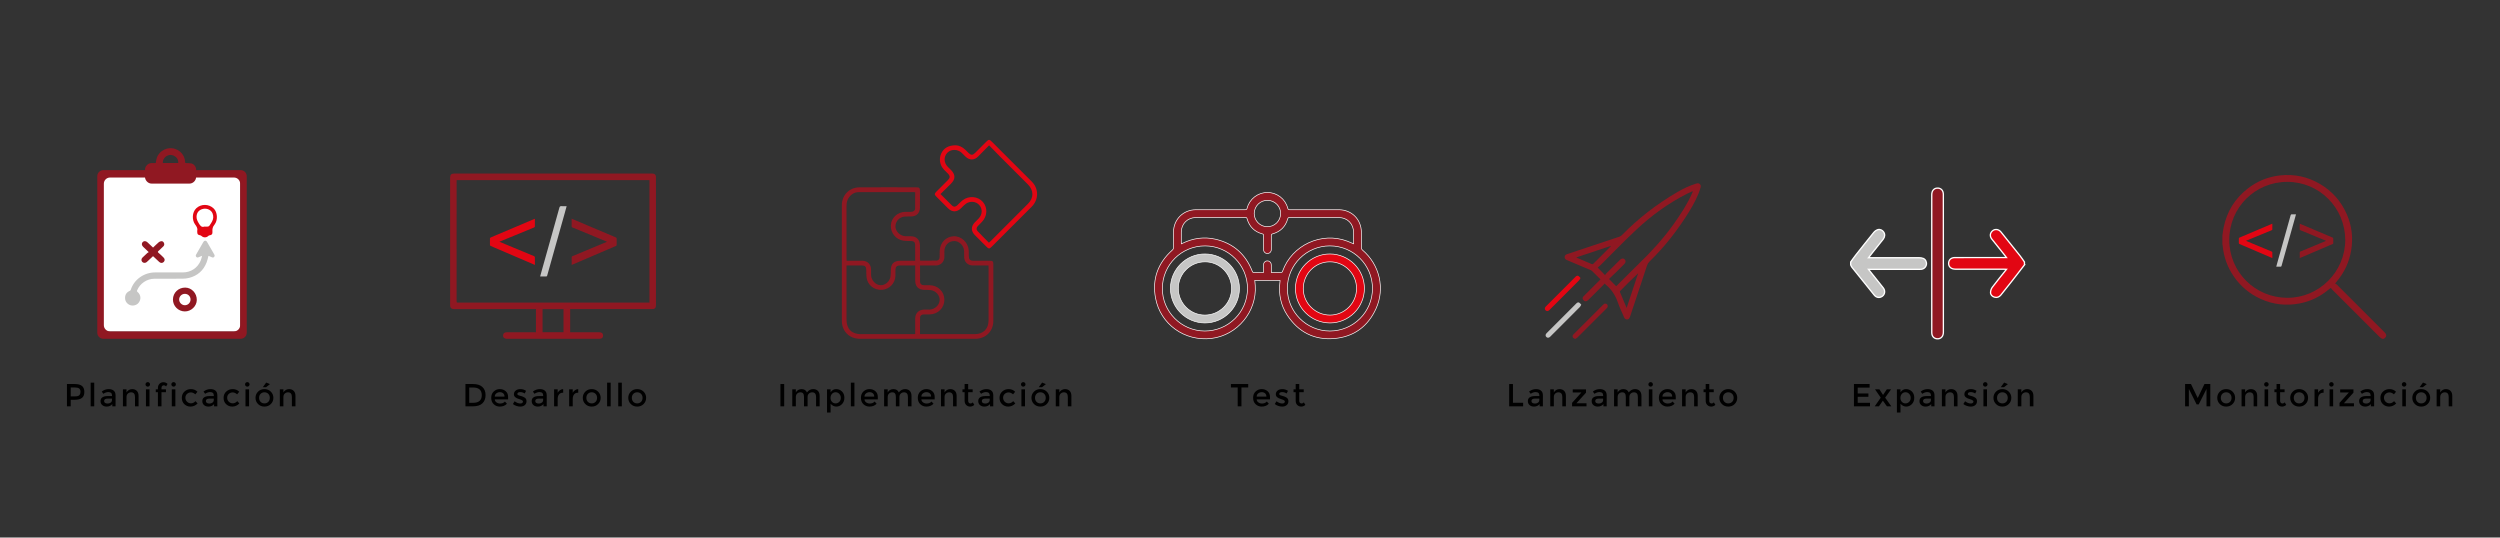 <?xml version="1.0" encoding="utf-8"?>
<!-- Generator: Adobe Illustrator 16.0.0, SVG Export Plug-In . SVG Version: 6.00 Build 0)  -->
<!DOCTYPE svg PUBLIC "-//W3C//DTD SVG 1.1//EN" "http://www.w3.org/Graphics/SVG/1.1/DTD/svg11.dtd">
<svg version="1.1" id="Capa_1" xmlns="http://www.w3.org/2000/svg" xmlns:xlink="http://www.w3.org/1999/xlink" x="0px" y="0px"
	 width="939.969px" height="202.11px" viewBox="0 0 939.969 202.11" enable-background="new 0 0 939.969 202.11"
	 xml:space="preserve">
<rect x="0" y="0" width="939.969" height="202.11" fill="#333333" stroke="none"/>
<g>
	<defs>
		<rect id="SVGID_1_" width="939.969" height="202.11"/>
	</defs>
	<clipPath id="SVGID_2_">
		<use xlink:href="#SVGID_1_"  overflow="visible"/>
	</clipPath>
	<path clip-path="url(#SVGID_2_)" fill="#901822" d="M201.511,124.921v-8.705c-0.169,0-0.334,0-0.499,0
		c-10.14,0.001-20.279,0.003-30.418,0.004c-0.839,0-1.348-0.495-1.348-1.325c0-9.997,0.002-19.993,0.002-29.989
		c0-6.051-0.002-12.103-0.003-18.155c0-1.07,0.454-1.497,1.523-1.496c3.456,0.006,6.912-0.003,10.368-0.003
		c3.442,0,6.883,0.006,10.325,0.006s6.883-0.006,10.325-0.006c3.442,0,6.883,0.006,10.325,0.006c3.442,0,6.884-0.006,10.325-0.006
		c3.528,0,7.056,0.008,10.583,0.007c3.858,0,7.715-0.006,11.572-0.009c0.259,0,0.517,0.001,0.775,0.011
		c0.816,0.032,1.264,0.489,1.265,1.309c0.004,3.513,0.004,7.027,0.004,10.541c0,9.523,0,19.046,0,28.569
		c0,3.055,0,6.108-0.006,9.164c-0.001,0.919-0.455,1.369-1.37,1.369c-8.189,0.003-16.378,0.002-24.567,0.002
		c-2.092,0-4.185,0-6.312,0v8.706c0.161,0,0.326,0,0.492,0c3.513,0.002,7.027,0,10.541,0.003c0.771,0.001,1.292,0.438,1.336,1.106
		c0.055,0.828-0.431,1.34-1.301,1.345c-1.864,0.009-3.729,0.008-5.593,0.009c-9.738,0.001-19.476,0.001-29.213,0.001
		c-0.956,0-1.502-0.435-1.509-1.199c-0.006-0.77,0.522-1.262,1.363-1.263c2.524-0.003,5.048-0.002,7.572-0.002
		C199.2,124.921,200.332,124.921,201.511,124.921 M244.194,67.732h-72.513c0,0.191,0,0.345,0,0.499
		c-0.001,4.03-0.001,8.06-0.001,12.089c0,10.986,0.003,21.971-0.008,32.956c-0.001,0.405,0.119,0.494,0.507,0.493
		c6.037-0.01,12.074-0.004,18.111-0.004c8.777,0,17.553-0.004,26.33-0.004c8.977,0.001,17.954,0.004,26.931,0.006
		c0.209,0,0.418,0,0.643,0V67.732z M211.878,116.238h-7.879v8.666h7.879V116.238z"/>
	<path clip-path="url(#SVGID_2_)" fill="#901822" d="M228.195,90.87c-0.811-0.335-1.598-0.66-2.385-0.986
		c-2.87-1.189-5.739-2.38-8.61-3.567c-0.635-0.263-1.27-0.524-1.913-0.765c-0.246-0.093-0.361-0.21-0.355-0.494
		c0.019-0.916,0.007-1.832,0.007-2.817c0.416,0.173,0.792,0.326,1.165,0.484c5.129,2.172,10.258,4.347,15.389,6.514
		c0.263,0.111,0.369,0.25,0.361,0.542c-0.02,0.746-0.014,1.492,0,2.237c0.004,0.252-0.084,0.383-0.318,0.483
		c-2.847,1.212-5.689,2.434-8.533,3.652c-2.501,1.072-5.003,2.142-7.505,3.213c-0.168,0.072-0.336,0.144-0.558,0.239
		c0-1.041-0.007-2.025,0.012-3.009c0.002-0.094,0.155-0.223,0.265-0.27c2.509-1.052,5.021-2.095,7.533-3.14
		c1.771-0.736,3.542-1.473,5.312-2.211C228.099,90.959,228.127,90.924,228.195,90.87"/>
	<path clip-path="url(#SVGID_2_)" fill="#E20613" d="M201.117,82.269c0,1.004,0.011,1.976-0.015,2.946
		c-0.003,0.113-0.191,0.267-0.326,0.322c-2.564,1.063-5.134,2.113-7.702,3.168c-1.743,0.716-3.484,1.436-5.305,2.187
		c1.034,0.432,1.994,0.835,2.954,1.233c3.359,1.393,6.718,2.781,10.072,4.184c0.136,0.057,0.305,0.244,0.309,0.375
		c0.026,0.944,0.014,1.889,0.014,2.908c-0.186-0.073-0.323-0.123-0.458-0.181c-4.869-2.086-9.737-4.173-14.606-6.26
		c-0.526-0.225-1.062-0.43-1.576-0.68c-0.127-0.062-0.26-0.262-0.265-0.403c-0.026-0.788-0.026-1.577-0.001-2.365
		c0.004-0.141,0.132-0.353,0.257-0.407c5.463-2.328,10.933-4.642,16.402-6.957C200.934,82.313,201.003,82.301,201.117,82.269"/>
	<path clip-path="url(#SVGID_2_)" fill="#C6C6C5" d="M213.049,77.521c-0.256,0.934-0.493,1.813-0.739,2.69
		c-1.369,4.875-2.74,9.75-4.111,14.625c-0.817,2.904-1.638,5.808-2.446,8.715c-0.081,0.29-0.194,0.417-0.522,0.402
		c-0.697-0.029-1.397-0.009-2.145-0.009c0.301-1.093,0.583-2.138,0.876-3.18c1.001-3.567,2.008-7.132,3.01-10.699
		c1.117-3.98,2.239-7.958,3.336-11.944c0.128-0.467,0.306-0.657,0.811-0.614C211.74,77.562,212.369,77.521,213.049,77.521"/>
	<path clip-path="url(#SVGID_2_)" fill="#FFFFFF" d="M89.405,124.693H39.661c-0.546,0-0.989-0.443-0.989-0.989V67.132
		c0-0.546,0.443-0.989,0.989-0.989h49.744c0.546,0,0.989,0.443,0.989,0.989v56.572C90.394,124.25,89.951,124.693,89.405,124.693"/>
	<path clip-path="url(#SVGID_2_)" fill="#901822" d="M58.553,61.313c0.136-0.682,0.197-1.335,0.4-1.942
		c0.95-2.848,4.242-4.383,7.053-3.323c2.172,0.819,3.514,2.663,3.592,4.962c0.009,0.264,0.105,0.298,0.334,0.307
		c0.675,0.025,1.367,0,2.021,0.139c1.009,0.214,1.785,1.289,1.79,2.315c0.005,0.911,0.002,1.822,0.001,2.732
		c-0.001,1.341-1.149,2.524-2.493,2.527c-4.763,0.009-9.525,0.013-14.288-0.003c-1.375-0.005-2.428-1.291-2.443-2.445
		c-0.012-0.931-0.008-1.863-0.002-2.794c0.008-1.301,1.137-2.444,2.441-2.473C57.502,61.302,58.045,61.313,58.553,61.313
		 M67.047,61.296c0.015-1.218-0.496-2.138-1.549-2.676c-1.102-0.563-2.211-0.475-3.204,0.304c-0.761,0.596-1.122,1.391-1.07,2.372
		H67.047z"/>
	<path clip-path="url(#SVGID_2_)" fill="#C6C6C5" d="M78.388,96.188c-0.231,0.836-0.384,1.636-0.67,2.386
		c-1.18,3.098-3.401,5.081-6.606,5.909c-0.807,0.208-1.665,0.293-2.501,0.301c-3.499,0.032-6.999,0.012-10.498,0.014
		c-2.88,0.001-5.505,1.773-6.588,4.43c-0.095,0.232-0.036,0.344,0.145,0.493c1.344,1.117,1.498,2.878,0.383,4.197
		c-0.706,0.834-1.997,1.181-3.065,0.823c-1.105-0.37-1.893-1.37-1.957-2.481c-0.081-1.417,0.507-2.354,1.815-2.931
		c0.13-0.057,0.263-0.209,0.307-0.345c1.271-3.974,5.082-6.598,9.296-6.561c3.423,0.03,6.846,0.008,10.268,0.006
		c3.049-0.001,5.609-1.694,6.765-4.502c0.212-0.517,0.318-1.077,0.513-1.756c-0.539,0.218-0.961,0.366-1.362,0.558
		c-0.326,0.155-0.596,0.125-0.826-0.141c-0.224-0.258-0.254-0.554-0.083-0.853c0.914-1.597,1.824-3.196,2.752-4.785
		c0.351-0.601,1.006-0.605,1.358-0.005c0.929,1.587,1.838,3.187,2.755,4.781c0.184,0.319,0.149,0.611-0.094,0.886
		c-0.247,0.28-0.522,0.258-0.832,0.117C79.247,96.54,78.821,96.371,78.388,96.188"/>
	<path clip-path="url(#SVGID_2_)" fill="#901822" d="M69.468,117.093c-2.477-0.035-4.468-2.058-4.444-4.511
		c0.026-2.525,2.075-4.491,4.642-4.452c2.424,0.037,4.366,2.135,4.326,4.673C73.956,115.133,71.853,117.127,69.468,117.093
		 M71.641,112.63c0.012-1.198-0.898-2.128-2.104-2.15c-1.176-0.021-2.158,0.923-2.179,2.095c-0.021,1.171,0.975,2.188,2.144,2.189
		C70.679,114.766,71.629,113.817,71.641,112.63"/>
	<path clip-path="url(#SVGID_2_)" fill="#E20613" d="M74.159,86.732c0.24-1.014-0.369-1.732-0.883-2.471
		c-1.072-1.539-1.136-4.404,0.538-5.976c1.725-1.621,4.689-1.728,6.564,0.138c1.406,1.401,1.54,4.219,0.436,5.799
		c-0.079,0.113-0.143,0.239-0.233,0.342c-0.653,0.747-0.783,1.624-0.706,2.578c0.072,0.889-0.244,1.224-1.122,1.349
		c-0.161,0.023-0.337,0.123-0.454,0.24c-0.689,0.684-1.82,0.682-2.535-0.002c-0.131-0.125-0.323-0.22-0.501-0.254
		c-0.892-0.172-1.101-0.41-1.103-1.328C74.159,87.009,74.159,86.87,74.159,86.732 M76.8,85.205c0.565,0,0.952,0.033,1.331-0.013
		c0.203-0.025,0.457-0.137,0.573-0.294c0.354-0.48,0.67-0.991,0.97-1.507c0.591-1.019,0.674-2.097,0.231-3.184
		c-0.504-1.24-2.024-1.967-3.444-1.693c-1.588,0.306-2.52,1.377-2.563,2.95c-0.027,0.948,0.386,1.722,0.858,2.52
		C75.284,84.877,75.819,85.557,76.8,85.205"/>
	<path clip-path="url(#SVGID_2_)" fill="#901822" d="M57.533,96.316c-0.651,0.613-1.285,1.21-1.921,1.807
		c-0.168,0.157-0.33,0.322-0.514,0.46c-0.511,0.385-1.234,0.323-1.629-0.125c-0.41-0.466-0.383-1.139,0.103-1.618
		c0.589-0.581,1.198-1.143,1.81-1.701c0.145-0.132,0.333-0.217,0.543-0.351c-0.781-0.741-1.416-1.359-2.068-1.958
		c-0.592-0.544-0.701-1.267-0.243-1.782c0.48-0.539,1.228-0.512,1.828,0.058c0.687,0.653,1.379,1.302,2.101,1.983
		c0.739-0.699,1.43-1.394,2.172-2.03c0.245-0.21,0.614-0.345,0.939-0.374c0.489-0.043,0.834,0.255,1.013,0.716
		c0.179,0.46,0.097,0.886-0.248,1.229c-0.586,0.583-1.18,1.161-1.803,1.705c-0.318,0.277-0.38,0.426-0.013,0.732
		c0.658,0.548,1.273,1.152,1.883,1.755c0.543,0.537,0.558,1.183,0.08,1.672c-0.467,0.479-1.155,0.495-1.69,0.008
		c-0.669-0.609-1.318-1.24-1.976-1.86C57.791,96.54,57.675,96.442,57.533,96.316"/>
	<path clip-path="url(#SVGID_2_)" fill="#901822" d="M90.455,63.956H38.887c-1.278,0-2.313,1.036-2.313,2.314v58.802
		c0,1.276,1.035,2.313,2.313,2.313h51.567c1.278,0,2.314-1.036,2.314-2.313V66.27C92.769,64.992,91.732,63.956,90.455,63.956
		 M90.294,122.279c0,1.277-1.036,2.313-2.314,2.313H41.361c-1.277,0-2.313-1.036-2.313-2.313V69.063
		c0-1.278,1.036-2.314,2.313-2.314H87.98c1.278,0,2.314,1.036,2.314,2.314V122.279z"/>
	<path clip-path="url(#SVGID_2_)" fill="#901822" d="M345.959,97.998c2.075,0,4.125,0.034,6.172-0.018
		c0.754-0.019,1.132-0.581,1.163-1.318c0.031-0.76,0.01-1.521,0.027-2.281c0.067-3.108,2.338-5.471,5.328-5.55
		c2.852-0.075,5.394,2.348,5.589,5.352c0.046,0.701,0.013,1.407,0.026,2.111c0.023,1.261,0.496,1.737,1.748,1.742
		c2.056,0.008,4.113,0.002,6.169,0.011c1.069,0.005,1.306,0.233,1.307,1.288c0.005,7.127,0.024,14.255-0.007,21.382
		c-0.016,3.836-2.88,6.659-6.707,6.661c-14.508,0.01-29.016,0.01-43.523,0.001c-3.889-0.002-6.716-2.83-6.719-6.721
		c-0.009-14.507-0.008-29.015-0.002-43.523c0.002-3.762,2.825-6.674,6.6-6.695c7.155-0.041,14.311-0.013,21.466-0.006
		c1.033,0.001,1.288,0.262,1.296,1.317c0.014,2.085,0.027,4.17,0.001,6.254c-0.026,2.154-1.29,3.375-3.448,3.392
		c-0.647,0.005-1.296-0.005-1.943,0.007c-2.13,0.037-3.732,1.554-3.825,3.615c-0.083,1.825,1.633,3.636,3.621,3.784
		c0.701,0.052,1.408,0.026,2.112,0.026c2.166,0,3.468,1.28,3.485,3.456c0.013,1.69,0.002,3.38,0.006,5.07
		C345.902,97.547,345.935,97.739,345.959,97.998 M344.107,99.806c-2.019,0-3.927-0.008-5.834,0.003
		c-1.073,0.007-1.577,0.53-1.598,1.63c-0.014,0.76,0.011,1.521-0.009,2.28c-0.073,2.796-2.289,5.085-5.071,5.252
		c-2.922,0.176-5.415-1.797-5.782-4.646c-0.122-0.943-0.084-1.908-0.107-2.864c-0.027-1.169-0.484-1.641-1.634-1.654
		c-0.591-0.006-1.183-0.001-1.774-0.001c-1.311,0-2.622,0-4.02,0v1.37c0,6.336-0.001,12.671,0.001,19.007
		c0.001,3.501,1.942,5.454,5.423,5.456c6.505,0.002,13.009,0.001,19.514-0.001c0.272,0,0.544-0.023,0.891-0.04
		c0-1.982-0.007-3.893,0.001-5.803c0.009-2.025,1.278-3.326,3.299-3.385c0.704-0.021,1.409,0.009,2.112-0.014
		c1.971-0.062,3.669-1.655,3.777-3.526c0.102-1.77-1.383-3.511-3.302-3.781c-0.803-0.113-1.628-0.084-2.443-0.098
		c-2.219-0.039-3.437-1.259-3.443-3.477C344.102,103.658,344.107,101.8,344.107,99.806 M344.092,72.287
		c-0.219-0.031-0.328-0.06-0.438-0.06c-6.931,0-13.862-0.016-20.793,0.018c-1.633,0.008-2.892,0.835-3.799,2.184
		c-0.658,0.977-0.788,2.082-0.787,3.228c0.008,6.509,0.003,13.018,0.005,19.526c0,0.246,0.026,0.492,0.047,0.854
		c0.346,0,0.646,0,0.947,0c1.662,0,3.325-0.016,4.987,0.006c1.92,0.025,3.211,1.333,3.246,3.259
		c0.013,0.732-0.024,1.466,0.009,2.197c0.087,1.886,1.66,3.583,3.424,3.726c1.741,0.142,3.494-1.237,3.85-3.123
		c0.145-0.765,0.127-1.566,0.132-2.353c0.018-2.583,1.134-3.71,3.709-3.711c1.8-0.001,3.6,0,5.462,0
		c0-2.135,0.039-4.188-0.021-6.238c-0.021-0.727-0.552-1.138-1.314-1.166c-1.012-0.038-2.034-0.002-3.034-0.133
		c-2.85-0.371-4.943-2.961-4.777-5.822c0.162-2.77,2.517-4.966,5.395-5.021c0.761-0.014,1.523,0.018,2.282-0.006
		c0.83-0.026,1.441-0.5,1.455-1.233C344.117,76.396,344.092,74.372,344.092,72.287 M345.916,125.638c0.399,0,0.676,0,0.952,0
		c6.535,0,13.07,0.003,19.606,0c3.236-0.002,5.213-1.972,5.217-5.214c0.007-6.563,0.002-13.127,0-19.691
		c0-0.295-0.03-0.59-0.048-0.931c-2.066,0-4.035,0.018-6.003-0.006c-1.776-0.021-3.075-1.327-3.124-3.104
		c-0.021-0.76,0.018-1.523-0.016-2.282c-0.093-2.088-1.834-3.814-3.79-3.781c-2.09,0.036-3.609,1.648-3.629,3.857
		c-0.006,0.76,0.019,1.521-0.009,2.281c-0.055,1.541-1.186,2.801-2.699,3.004c-0.416,0.056-0.843,0.03-1.266,0.031
		c-1.709,0.003-3.418,0.001-5.189,0.001c0,2.13-0.026,4.153,0.014,6.175c0.015,0.786,0.566,1.222,1.418,1.248
		c0.732,0.022,1.465-0.002,2.197,0.01c3.104,0.046,5.514,2.414,5.53,5.427c0.017,3.072-2.366,5.474-5.509,5.544
		c-0.789,0.017-1.579-0.015-2.366,0.018c-0.753,0.031-1.254,0.466-1.271,1.208C345.887,121.456,345.916,123.482,345.916,125.638"/>
	<path clip-path="url(#SVGID_2_)" fill="#E20613" d="M359.384,54.631c1.094,0.024,2.489,0.594,3.637,1.749
		c0.378,0.379,0.753,0.761,1.14,1.13c0.933,0.891,1.548,0.891,2.446-0.002c1.397-1.391,2.789-2.786,4.181-4.181
		c0.967-0.969,1.192-0.987,2.134-0.048c5.024,5.008,10.055,10.009,15.055,15.04c2.639,2.656,2.594,6.735-0.063,9.4
		c-4.99,5.004-9.991,9.996-14.99,14.991c-0.927,0.926-1.154,0.925-2.065,0.018c-1.456-1.45-2.918-2.893-4.358-4.359
		c-1.446-1.472-1.447-3.221-0.026-4.711c0.485-0.509,1.003-0.988,1.486-1.5c1.424-1.512,1.522-3.574,0.254-5.047
		c-1.201-1.395-3.45-1.65-5.059-0.499c-0.657,0.47-1.216,1.084-1.795,1.657c-1.6,1.58-3.375,1.594-4.963,0.012
		c-1.455-1.45-2.905-2.906-4.352-4.364c-0.747-0.751-0.746-1.092-0.012-1.828c1.452-1.454,2.907-2.906,4.358-4.362
		c0.891-0.894,0.895-1.555,0.015-2.452c-0.493-0.502-1.007-0.985-1.492-1.495c-1.554-1.636-1.955-3.991-1.038-6.035
		C354.779,55.735,356.603,54.592,359.384,54.631 M353.617,72.958c1.504,1.508,2.912,2.96,4.37,4.36
		c0.58,0.557,1.263,0.486,1.893-0.089c0.706-0.643,1.336-1.382,2.093-1.956c2.37-1.797,5.712-1.483,7.575,0.653
		c1.865,2.139,1.713,5.361-0.358,7.502c-0.528,0.546-1.085,1.067-1.593,1.631c-0.523,0.581-0.572,1.271-0.045,1.833
		c1.384,1.475,2.827,2.896,4.267,4.36c0.269-0.24,0.462-0.398,0.637-0.573c4.699-4.697,9.405-9.386,14.089-14.099
		c2.208-2.222,2.159-5.017-0.069-7.246c-3.563-3.564-7.129-7.125-10.685-10.695c-1.285-1.29-2.545-2.604-3.899-3.991
		c-1.453,1.481-2.783,2.854-4.133,4.207c-1.447,1.452-3.252,1.464-4.711,0.05c-0.505-0.49-0.979-1.014-1.499-1.486
		c-1.555-1.412-4.007-1.394-5.358,0.02c-1.431,1.498-1.354,3.74,0.186,5.305c0.375,0.382,0.759,0.754,1.138,1.132
		c1.792,1.788,1.782,3.481-0.022,5.256C356.21,70.392,354.934,71.658,353.617,72.958"/>
	<path clip-path="url(#SVGID_2_)" fill="#901822" d="M481.258,105.417h-9.477c0.06,0.672,0.129,1.32,0.173,1.969
		c0.657,9.769-6.744,18.69-16.467,19.856c-10.062,1.206-19.194-5.313-21.03-15.212c-1.319-7.113,0.904-13.128,6.281-17.962
		c0.345-0.31,0.487-0.6,0.481-1.058c-0.024-1.892-0.014-3.785-0.008-5.678c0.017-4.843,3.658-8.479,8.512-8.485
		c6.142-0.009,12.285-0.007,18.428,0.007c0.436,0.001,0.628-0.093,0.745-0.553c0.887-3.489,4.035-5.925,7.611-5.932
		c3.597-0.007,6.742,2.393,7.653,5.878c0.125,0.475,0.303,0.613,0.799,0.611c6.11-0.021,12.222-0.015,18.332-0.013
		c4.916,0.002,8.555,3.62,8.571,8.526c0.007,1.924,0.012,3.849-0.007,5.774c-0.004,0.375,0.121,0.61,0.4,0.849
		c6.447,5.509,8.582,14.398,5.11,22.05c-3.026,6.669-8.296,10.577-15.598,11.232c-7.629,0.685-13.626-2.431-17.808-8.837
		c-2.437-3.734-3.253-7.905-2.728-12.334c0.022-0.191,0.047-0.382,0.065-0.573C481.302,105.503,481.279,105.473,481.258,105.417
		 M478,102.456c1.233,0,2.386-0.019,3.537,0.011c0.415,0.012,0.572-0.148,0.704-0.519c3.503-9.804,14.663-14.948,24.396-11.249
		c0.756,0.287,1.489,0.627,2.284,0.964c0-1.441-0.011-2.834,0.002-4.226c0.031-3.261-2.307-5.642-5.571-5.644
		c-6.159-0.005-12.318,0.003-18.478-0.013c-0.429-0.001-0.595,0.115-0.715,0.533c-0.836,2.92-2.744,4.791-5.66,5.613
		c-0.411,0.116-0.511,0.284-0.506,0.681c0.021,1.651,0.011,3.303,0.006,4.955c-0.001,0.239-0.002,0.487-0.063,0.715
		c-0.186,0.686-0.888,1.131-1.592,1.036c-0.731-0.098-1.261-0.679-1.268-1.459c-0.015-1.78-0.012-3.561-0.001-5.341
		c0.002-0.312-0.056-0.47-0.406-0.564c-3.008-0.807-4.942-2.727-5.785-5.723c-0.098-0.348-0.241-0.443-0.588-0.442
		c-6.222,0.01-12.445,0.002-18.668,0.009c-3.081,0.004-5.429,2.323-5.475,5.401c-0.019,1.347-0.003,2.694,0,4.042
		c0,0.132,0.026,0.265,0.044,0.439c0.171-0.079,0.287-0.129,0.399-0.185c3.989-1.954,8.176-2.543,12.497-1.528
		c6.688,1.572,11.263,5.647,13.755,12.048c0.132,0.341,0.282,0.465,0.649,0.455c1.01-0.025,2.021-0.007,3.031-0.01
		c0.17,0,0.34-0.02,0.541-0.032c0-0.228-0.001-0.402,0-0.577c0-0.77-0.021-1.54,0.007-2.309c0.036-1.024,0.954-1.668,1.913-1.37
		c0.604,0.187,0.996,0.722,1.005,1.427C478.009,100.521,478,101.449,478,102.456 M516.037,108.468
		c0.001-8.849-7.148-16.004-16.001-16.017c-8.827-0.013-16.005,7.169-16.005,16.013c0.001,8.815,7.176,15.996,15.977,15.992
		C508.866,124.452,516.036,117.299,516.037,108.468 M437.033,108.438c-0.031,8.772,7.127,15.982,15.904,16.019
		c8.858,0.036,16.07-7.09,16.105-15.914c0.035-8.851-7.108-16.068-15.927-16.091C444.235,92.429,437.064,99.557,437.033,108.438
		 M471.569,80.206c-0.062,2.655,2.134,4.965,4.786,5.036c2.792,0.075,5.062-2.071,5.146-4.866c0.083-2.698-2.111-4.982-4.856-5.055
		C473.906,75.247,471.633,77.436,471.569,80.206"/>
	<path clip-path="url(#SVGID_2_)" fill="none" stroke="#FFFFFF" stroke-width="0.25" stroke-miterlimit="10" d="M481.258,105.417
		h-9.477c0.06,0.672,0.129,1.32,0.173,1.969c0.657,9.769-6.744,18.69-16.467,19.856c-10.062,1.206-19.194-5.313-21.03-15.212
		c-1.319-7.113,0.904-13.128,6.281-17.962c0.345-0.31,0.487-0.6,0.481-1.058c-0.024-1.892-0.014-3.785-0.008-5.678
		c0.017-4.843,3.658-8.479,8.512-8.485c6.142-0.009,12.285-0.007,18.428,0.007c0.436,0.001,0.628-0.093,0.745-0.553
		c0.887-3.489,4.035-5.925,7.611-5.932c3.597-0.007,6.742,2.393,7.653,5.878c0.125,0.475,0.303,0.613,0.799,0.611
		c6.11-0.021,12.222-0.015,18.332-0.013c4.916,0.002,8.555,3.62,8.571,8.526c0.007,1.924,0.012,3.849-0.007,5.774
		c-0.004,0.375,0.121,0.61,0.4,0.849c6.447,5.509,8.582,14.398,5.11,22.05c-3.026,6.669-8.296,10.577-15.598,11.232
		c-7.629,0.685-13.626-2.431-17.808-8.837c-2.437-3.734-3.253-7.905-2.728-12.334c0.022-0.191,0.047-0.382,0.065-0.573
		C481.302,105.503,481.279,105.473,481.258,105.417z M478,102.456c1.233,0,2.386-0.019,3.537,0.011
		c0.415,0.012,0.572-0.148,0.704-0.519c3.503-9.804,14.663-14.948,24.396-11.249c0.756,0.287,1.489,0.627,2.284,0.964
		c0-1.441-0.011-2.834,0.002-4.226c0.031-3.261-2.307-5.642-5.571-5.644c-6.159-0.005-12.318,0.003-18.478-0.013
		c-0.429-0.001-0.595,0.115-0.715,0.533c-0.836,2.92-2.744,4.791-5.66,5.613c-0.411,0.116-0.511,0.284-0.506,0.681
		c0.021,1.651,0.011,3.303,0.006,4.955c-0.001,0.239-0.002,0.487-0.063,0.715c-0.186,0.686-0.888,1.131-1.592,1.036
		c-0.731-0.098-1.261-0.679-1.268-1.459c-0.015-1.78-0.012-3.561-0.001-5.341c0.002-0.312-0.056-0.47-0.406-0.564
		c-3.008-0.807-4.942-2.727-5.785-5.723c-0.098-0.348-0.241-0.443-0.588-0.442c-6.222,0.01-12.445,0.002-18.668,0.009
		c-3.081,0.004-5.429,2.323-5.475,5.401c-0.019,1.347-0.003,2.694,0,4.042c0,0.132,0.026,0.265,0.044,0.439
		c0.171-0.079,0.287-0.129,0.399-0.185c3.989-1.954,8.176-2.543,12.497-1.528c6.688,1.572,11.263,5.647,13.755,12.048
		c0.132,0.341,0.282,0.465,0.649,0.455c1.01-0.025,2.021-0.007,3.031-0.01c0.17,0,0.34-0.02,0.541-0.032
		c0-0.228-0.001-0.402,0-0.577c0-0.77-0.021-1.54,0.007-2.309c0.036-1.024,0.954-1.668,1.913-1.37
		c0.604,0.187,0.996,0.722,1.005,1.427C478.009,100.521,478,101.449,478,102.456z M516.037,108.468
		c0.001-8.849-7.148-16.004-16.001-16.017c-8.827-0.013-16.005,7.169-16.005,16.013c0.001,8.815,7.176,15.996,15.977,15.992
		C508.866,124.452,516.036,117.299,516.037,108.468z M437.033,108.438c-0.031,8.772,7.127,15.982,15.904,16.019
		c8.858,0.036,16.07-7.09,16.105-15.914c0.035-8.851-7.108-16.068-15.927-16.091C444.235,92.429,437.064,99.557,437.033,108.438z
		 M471.569,80.206c-0.062,2.655,2.134,4.965,4.786,5.036c2.792,0.075,5.062-2.071,5.146-4.866c0.083-2.698-2.111-4.982-4.856-5.055
		C473.906,75.247,471.633,77.436,471.569,80.206z"/>
	<path clip-path="url(#SVGID_2_)" fill="#E20613" d="M500.021,95.491c7.187,0.022,12.997,5.835,12.979,12.986
		c-0.018,7.14-5.868,12.974-12.976,12.942c-7.186-0.032-12.981-5.855-12.949-13.012C487.106,101.279,492.93,95.468,500.021,95.491
		 M510.046,108.445c-0.005-5.527-4.482-10.002-10.011-10.006c-5.557-0.004-10.028,4.502-10.021,10.099
		c0.007,5.46,4.53,9.935,10.04,9.932C505.574,118.466,510.051,113.973,510.046,108.445"/>
	<path clip-path="url(#SVGID_2_)" fill="none" stroke="#FFFFFF" stroke-width="0.25" stroke-miterlimit="10" d="M500.021,95.491
		c7.187,0.022,12.997,5.835,12.979,12.986c-0.018,7.14-5.868,12.974-12.976,12.942c-7.186-0.032-12.981-5.855-12.949-13.012
		C487.106,101.279,492.93,95.468,500.021,95.491z M510.046,108.445c-0.005-5.527-4.482-10.002-10.011-10.006
		c-5.557-0.004-10.028,4.502-10.021,10.099c0.007,5.46,4.53,9.935,10.04,9.932C505.574,118.466,510.051,113.973,510.046,108.445z"/>
	<path clip-path="url(#SVGID_2_)" fill="#C6C6C5" d="M453.035,121.418c-7.154,0-12.963-5.828-12.962-13.004
		c0.002-7.09,5.859-12.939,12.945-12.925c7.185,0.014,12.987,5.816,12.983,12.98C465.996,115.607,460.176,121.418,453.035,121.418
		 M453.019,118.469c5.538-0.007,10.045-4.487,10.039-9.982c-0.005-5.541-4.485-10.054-9.975-10.047
		c-5.574,0.006-10.058,4.468-10.058,10.007C443.023,113.973,447.514,118.477,453.019,118.469"/>
	<path clip-path="url(#SVGID_2_)" fill="none" stroke="#FFFFFF" stroke-width="0.25" stroke-miterlimit="10" d="M453.035,121.418
		c-7.154,0-12.963-5.828-12.962-13.004c0.002-7.09,5.859-12.939,12.945-12.925c7.185,0.014,12.987,5.816,12.983,12.98
		C465.996,115.607,460.176,121.418,453.035,121.418z M453.019,118.469c5.538-0.007,10.045-4.487,10.039-9.982
		c-0.005-5.541-4.485-10.054-9.975-10.047c-5.574,0.006-10.058,4.468-10.058,10.007
		C443.023,113.973,447.514,118.477,453.019,118.469z"/>
	<path clip-path="url(#SVGID_2_)" fill="#E20613" d="M594.247,104.539c-0.215,0.358-0.32,0.646-0.517,0.843
		c-3.718,3.735-7.443,7.461-11.175,11.185c-0.489,0.488-1.06,0.506-1.459,0.083c-0.383-0.406-0.354-0.945,0.116-1.416
		c3.722-3.731,7.449-7.457,11.175-11.185c0.315-0.314,0.697-0.535,1.109-0.291C593.785,103.927,593.982,104.252,594.247,104.539"/>
	<path clip-path="url(#SVGID_2_)" fill="#C6C6C5" d="M594.536,114.565c-0.213,0.359-0.315,0.649-0.51,0.846
		c-3.717,3.736-7.444,7.462-11.174,11.185c-0.493,0.493-1.058,0.516-1.459,0.098c-0.39-0.404-0.366-0.948,0.102-1.417
		c3.722-3.731,7.449-7.456,11.175-11.185c0.314-0.314,0.693-0.541,1.107-0.302C594.067,113.958,594.268,114.281,594.536,114.565"/>
	<path clip-path="url(#SVGID_2_)" fill="#901822" d="M592.412,127.385c-0.886-0.004-1.348-0.729-1.036-1.343
		c0.096-0.188,0.252-0.352,0.402-0.504c3.641-3.645,7.28-7.29,10.932-10.925c0.213-0.213,0.51-0.454,0.778-0.468
		c0.285-0.015,0.686,0.153,0.848,0.377c0.16,0.222,0.145,0.624,0.091,0.926c-0.037,0.202-0.262,0.382-0.428,0.547
		c-3.611,3.618-7.225,7.235-10.847,10.843C592.899,127.09,592.573,127.268,592.412,127.385"/>
	<path clip-path="url(#SVGID_2_)" fill="#901822" d="M603.388,106.583c-2.131,2.136-4.165,4.196-6.233,6.223
		c-0.27,0.264-0.729,0.509-1.07,0.474c-0.336-0.033-0.731-0.376-0.925-0.69c-0.258-0.42-0.075-0.876,0.281-1.231
		c1.381-1.378,2.759-2.76,4.139-4.138c0.721-0.72,1.446-1.438,2.195-2.182c-1.104-1.099-2.16-2.157-3.231-3.202
		c-0.142-0.138-0.35-0.219-0.539-0.299c-2.926-1.244-5.851-2.488-8.781-3.719c-0.554-0.233-0.96-0.548-0.93-1.204
		c0.03-0.658,0.476-0.925,1.04-1.111c6.502-2.154,13.003-4.313,19.498-6.488c0.358-0.12,0.721-0.343,0.986-0.613
		c6.131-6.263,12.998-11.583,20.552-16.015c2.337-1.372,4.761-2.575,7.373-3.356c0.519-0.155,1.011-0.211,1.426,0.216
		c0.396,0.406,0.348,0.878,0.196,1.379c-0.954,3.163-2.5,6.048-4.217,8.842c-4.241,6.903-9.183,13.256-14.996,18.914
		c-0.403,0.393-0.677,0.824-0.856,1.367c-2.109,6.397-4.24,12.789-6.373,19.178c-0.1,0.3-0.219,0.625-0.425,0.851
		c-0.548,0.603-1.493,0.375-1.844-0.438c-0.795-1.841-1.673-3.656-2.326-5.548c-0.932-2.699-2.388-4.988-4.604-6.791
		C603.607,106.907,603.532,106.765,603.388,106.583 M607.668,107.624c0.11-0.104,0.208-0.192,0.301-0.285
		c2.75-2.741,5.473-5.511,8.258-8.217c4.668-4.535,9.075-9.293,12.863-14.602c2.709-3.797,5.286-7.672,7.166-11.964
		c0.086-0.198,0.154-0.404,0.255-0.671c-0.154,0.048-0.227,0.062-0.291,0.091c-0.674,0.302-1.359,0.578-2.017,0.913
		c-6.949,3.546-13.204,8.109-18.892,13.401c-4.602,4.281-8.943,8.84-13.408,13.268c-0.397,0.394-0.851,0.734-1.209,1.04
		c0.987,1.009,1.834,1.872,2.775,2.835c0.128-0.174,0.243-0.378,0.402-0.537c1.74-1.742,3.485-3.479,5.236-5.211
		c0.605-0.599,1.258-0.651,1.747-0.168c0.505,0.498,0.447,1.169-0.167,1.791c-0.935,0.942-1.866,1.885-2.815,2.81
		c-0.973,0.948-1.966,1.875-2.916,2.78C605.934,105.878,606.783,106.733,607.668,107.624 M592.643,96.78
		c0.281,0.136,0.44,0.221,0.605,0.291c1.704,0.724,3.415,1.433,5.111,2.177c0.359,0.158,0.559,0.086,0.822-0.18
		c2.049-2.07,4.114-4.122,6.175-6.181c0.112-0.113,0.213-0.238,0.425-0.475C601.341,93.888,597.05,95.315,592.643,96.78
		 M611.594,115.79c1.476-4.436,2.904-8.732,4.333-13.03c-2.331,2.175-4.561,4.408-6.78,6.651c-0.08,0.08-0.121,0.284-0.078,0.389
		C609.88,111.751,610.708,113.696,611.594,115.79"/>
	<path clip-path="url(#SVGID_2_)" fill="#E20613" d="M761.171,99.598c-1.49,1.929-2.972,3.865-4.475,5.784
		c-1.453,1.855-2.928,3.692-4.393,5.537c-0.634,0.797-1.472,1.074-2.424,0.8c-0.849-0.243-1.476-0.889-1.463-1.762
		c0.011-0.666,0.272-1.435,0.675-1.968c1.688-2.238,3.47-4.404,5.323-6.731c-0.444-0.019-0.756-0.045-1.066-0.045
		c-6.048-0.002-12.094,0.002-18.141-0.004c-1.534-0.002-2.511-0.82-2.548-2.096c-0.04-1.363,0.871-2.265,2.353-2.269
		c4.2-0.011,8.401-0.003,12.603-0.002c2.204,0,4.408,0,6.797,0c-0.265-0.354-0.443-0.606-0.637-0.848
		c-1.621-2.032-3.253-4.054-4.863-6.095c-0.702-0.888-0.736-1.868-0.16-2.678c0.874-1.226,2.572-1.254,3.564-0.026
		c2.409,2.984,4.81,5.974,7.194,8.978c0.593,0.747,1.108,1.556,1.66,2.336V99.598z"/>
	<path clip-path="url(#SVGID_2_)" fill="none" stroke="#FFFFFF" stroke-width="0.5" stroke-miterlimit="10" d="M761.171,99.598
		c-1.49,1.929-2.972,3.865-4.475,5.784c-1.453,1.855-2.928,3.692-4.393,5.537c-0.634,0.797-1.472,1.074-2.424,0.8
		c-0.849-0.243-1.476-0.889-1.463-1.762c0.011-0.666,0.272-1.435,0.675-1.968c1.688-2.238,3.47-4.404,5.323-6.731
		c-0.444-0.019-0.756-0.045-1.066-0.045c-6.048-0.002-12.094,0.002-18.141-0.004c-1.534-0.002-2.511-0.82-2.548-2.096
		c-0.04-1.363,0.871-2.265,2.353-2.269c4.2-0.011,8.401-0.003,12.603-0.002c2.204,0,4.408,0,6.797,0
		c-0.265-0.354-0.443-0.606-0.637-0.848c-1.621-2.032-3.253-4.054-4.863-6.095c-0.702-0.888-0.736-1.868-0.16-2.678
		c0.874-1.226,2.572-1.254,3.564-0.026c2.409,2.984,4.81,5.974,7.194,8.978c0.593,0.747,1.108,1.556,1.66,2.336V99.598z"/>
	<path clip-path="url(#SVGID_2_)" fill="#C6C6C5" d="M695.832,98.508c0.619-0.851,1.211-1.723,1.862-2.548
		c2.263-2.872,4.529-5.74,6.839-8.574c0.359-0.441,0.898-0.827,1.434-1.011c0.867-0.298,1.795,0.137,2.286,0.881
		c0.532,0.804,0.472,1.835-0.207,2.697c-1.365,1.733-2.752,3.448-4.127,5.173c-0.426,0.535-0.841,1.08-1.377,1.769h1.124
		c5.956,0,11.913-0.007,17.869,0.011c0.531,0.001,1.098,0.069,1.584,0.265c0.884,0.357,1.359,1.394,1.183,2.323
		c-0.183,0.972-1.016,1.705-2.024,1.761c-0.422,0.024-0.847,0.011-1.271,0.011c-5.805,0.001-11.609,0.001-17.415,0.001h-1.074
		c1.222,1.529,2.325,2.911,3.43,4.292c0.717,0.897,1.452,1.78,2.146,2.694c0.782,1.027,0.646,2.317-0.288,3.074
		c-0.941,0.766-2.258,0.668-3.067-0.329c-2.838-3.494-5.646-7.013-8.452-10.531c-0.2-0.251-0.305-0.578-0.454-0.87V98.508z"/>
	<path clip-path="url(#SVGID_2_)" fill="none" stroke="#FFFFFF" stroke-width="0.5" stroke-miterlimit="10" d="M695.832,98.508
		c0.619-0.851,1.211-1.723,1.862-2.548c2.263-2.872,4.529-5.74,6.839-8.574c0.359-0.441,0.898-0.827,1.434-1.011
		c0.867-0.298,1.795,0.137,2.286,0.881c0.532,0.804,0.472,1.835-0.207,2.697c-1.365,1.733-2.752,3.448-4.127,5.173
		c-0.426,0.535-0.841,1.08-1.377,1.769h1.124c5.956,0,11.913-0.007,17.869,0.011c0.531,0.001,1.098,0.069,1.584,0.265
		c0.884,0.357,1.359,1.394,1.183,2.323c-0.183,0.972-1.016,1.705-2.024,1.761c-0.422,0.024-0.847,0.011-1.271,0.011
		c-5.805,0.001-11.609,0.001-17.415,0.001h-1.074c1.222,1.529,2.325,2.911,3.43,4.292c0.717,0.897,1.452,1.78,2.146,2.694
		c0.782,1.027,0.646,2.317-0.288,3.074c-0.941,0.766-2.258,0.668-3.067-0.329c-2.838-3.494-5.646-7.013-8.452-10.531
		c-0.2-0.251-0.305-0.578-0.454-0.87V98.508z"/>
	<path clip-path="url(#SVGID_2_)" fill="#901822" d="M730.687,99.05c0,8.621,0.001,17.242-0.001,25.864
		c-0.002,1.423-0.781,2.383-1.978,2.464c-1.423,0.095-2.379-0.82-2.382-2.318c-0.009-4.9-0.008-9.801-0.008-14.702
		c-0.001-12.372-0.002-24.744,0-37.116c0-1.488,0.772-2.438,2.026-2.517c1.396-0.088,2.331,0.85,2.333,2.37
		c0.006,5.022,0.004,10.044,0.005,15.065c0,3.63,0,7.26,0,10.89H730.687z"/>
	<path clip-path="url(#SVGID_2_)" fill="none" stroke="#FFFFFF" stroke-width="0.5" stroke-miterlimit="10" d="M730.687,99.05
		c0,8.621,0.001,17.242-0.001,25.864c-0.002,1.423-0.781,2.383-1.978,2.464c-1.423,0.095-2.379-0.82-2.382-2.318
		c-0.009-4.9-0.008-9.801-0.008-14.702c-0.001-12.372-0.002-24.744,0-37.116c0-1.488,0.772-2.438,2.026-2.517
		c1.396-0.088,2.331,0.85,2.333,2.37c0.006,5.022,0.004,10.044,0.005,15.065c0,3.63,0,7.26,0,10.89H730.687z"/>
	<path clip-path="url(#SVGID_2_)" fill="#901822" d="M874.547,90.529c-0.604-0.25-1.19-0.492-1.775-0.735
		c-2.14-0.885-4.276-1.772-6.415-2.657c-0.474-0.195-0.946-0.39-1.425-0.57c-0.184-0.069-0.269-0.156-0.265-0.368
		c0.015-0.682,0.005-1.365,0.005-2.098c0.311,0.129,0.591,0.243,0.868,0.36c3.821,1.619,7.642,3.239,11.464,4.853
		c0.196,0.083,0.275,0.186,0.27,0.404c-0.016,0.555-0.011,1.111,0,1.666c0.003,0.188-0.063,0.286-0.238,0.36
		c-2.12,0.903-4.237,1.813-6.355,2.721c-1.863,0.798-3.728,1.595-5.591,2.393c-0.126,0.054-0.251,0.107-0.416,0.178
		c0-0.775-0.006-1.509,0.01-2.242c0.001-0.069,0.114-0.166,0.196-0.2c1.869-0.784,3.741-1.561,5.612-2.339
		c1.319-0.549,2.638-1.098,3.957-1.648C874.477,90.596,874.497,90.569,874.547,90.529"/>
	<path clip-path="url(#SVGID_2_)" fill="#E20613" d="M854.376,84.122c0,0.748,0.008,1.472-0.012,2.195
		c-0.002,0.084-0.142,0.198-0.242,0.24c-1.91,0.791-3.825,1.573-5.738,2.359c-1.298,0.534-2.595,1.07-3.952,1.63
		c0.771,0.322,1.486,0.622,2.201,0.918c2.502,1.038,5.005,2.072,7.503,3.117c0.101,0.042,0.227,0.182,0.229,0.28
		c0.021,0.703,0.012,1.407,0.012,2.165c-0.139-0.054-0.241-0.091-0.342-0.134c-3.627-1.554-7.254-3.109-10.881-4.663
		c-0.392-0.168-0.791-0.321-1.174-0.507c-0.095-0.046-0.193-0.196-0.197-0.3c-0.02-0.587-0.02-1.175-0.001-1.762
		c0.003-0.105,0.099-0.263,0.191-0.303c4.07-1.734,8.144-3.458,12.219-5.183C854.238,84.154,854.291,84.146,854.376,84.122"/>
	<path clip-path="url(#SVGID_2_)" fill="#C6C6C5" d="M863.265,80.585c-0.191,0.696-0.367,1.351-0.551,2.004
		c-1.02,3.632-2.041,7.263-3.063,10.895c-0.607,2.163-1.22,4.326-1.822,6.492c-0.06,0.216-0.145,0.311-0.389,0.3
		c-0.52-0.022-1.041-0.007-1.598-0.007c0.224-0.813,0.434-1.592,0.651-2.368c0.747-2.658,1.497-5.314,2.243-7.971
		c0.832-2.964,1.668-5.928,2.485-8.897c0.096-0.348,0.228-0.49,0.604-0.457C862.289,80.615,862.758,80.585,863.265,80.585"/>
	<path clip-path="url(#SVGID_2_)" fill="#901822" d="M895.629,127.385c-0.348-0.264-0.733-0.49-1.039-0.795
		c-5.93-5.915-11.853-11.838-17.772-17.765c-0.168-0.168-0.293-0.381-0.464-0.607c-0.275,0.216-0.449,0.341-0.61,0.479
		c-3.236,2.762-6.94,4.59-11.112,5.391c-5.056,0.97-9.962,0.433-14.672-1.712c-4.129-1.879-7.49-4.687-10.059-8.411
		c-2.395-3.476-3.818-7.326-4.197-11.546c-0.021-0.215-0.074-0.426-0.111-0.639v-3.248c0.153-1.007,0.264-2.022,0.467-3.019
		c1.217-5.969,4.23-10.843,9.03-14.593c3.588-2.804,7.666-4.471,12.189-4.968c5.349-0.588,10.364,0.493,15.008,3.22
		c4.605,2.706,7.965,6.541,10.093,11.426c1.88,4.316,2.398,8.825,1.643,13.472c-0.724,4.455-2.581,8.392-5.49,11.836
		c-0.141,0.165-0.273,0.337-0.561,0.694c0.216,0.131,0.459,0.22,0.626,0.386c5.862,5.849,11.717,11.705,17.572,17.56
		c0.114,0.113,0.228,0.227,0.341,0.341c0.988,0.995,0.9,1.782-0.28,2.5H895.629z M881.791,90.18
		c-0.078-12.036-9.657-21.794-21.811-21.798c-12.081-0.004-21.796,9.657-21.803,21.787c-0.007,12.119,9.717,21.76,21.791,21.809
		C871.952,112.026,881.779,102.174,881.791,90.18"/>
</g>
<g>
	<path d="M30.837,145.121c0.584,0.488,0.876,1.24,0.876,2.256c0,1.017-0.298,1.761-0.894,2.232c-0.596,0.472-1.51,0.708-2.742,0.708
		h-1.488v2.46h-1.416v-8.388h2.88C29.325,144.389,30.253,144.633,30.837,145.121z M29.835,148.583
		c0.284-0.3,0.426-0.739,0.426-1.319s-0.18-0.99-0.54-1.23s-0.924-0.359-1.692-0.359h-1.44v3.359h1.644
		C29.017,149.033,29.551,148.883,29.835,148.583z"/>
	<path d="M35.433,152.777h-1.344v-8.904h1.344V152.777z"/>
	<path d="M43.449,152.777h-1.224v-0.852c-0.528,0.632-1.236,0.947-2.124,0.947c-0.664,0-1.214-0.188-1.65-0.563
		s-0.654-0.878-0.654-1.506s0.232-1.099,0.696-1.41c0.464-0.313,1.092-0.468,1.884-0.468h1.74v-0.24
		c0-0.848-0.472-1.272-1.416-1.272c-0.592,0-1.208,0.216-1.848,0.648l-0.6-0.84c0.775-0.616,1.656-0.925,2.64-0.925
		c0.752,0,1.366,0.19,1.842,0.57c0.476,0.38,0.714,0.979,0.714,1.794V152.777z M42.104,150.401v-0.54h-1.512
		c-0.968,0-1.452,0.304-1.452,0.912c0,0.312,0.12,0.55,0.36,0.714c0.24,0.164,0.574,0.246,1.002,0.246
		c0.428,0,0.802-0.12,1.122-0.36C41.944,151.133,42.104,150.809,42.104,150.401z"/>
	<path d="M47.564,149.321v3.456h-1.344v-6.384h1.344v1.164c0.216-0.393,0.514-0.7,0.894-0.924c0.38-0.225,0.79-0.337,1.23-0.337
		c0.72,0,1.302,0.221,1.746,0.66c0.444,0.44,0.666,1.076,0.666,1.908v3.912h-1.344v-3.504c0-1.176-0.488-1.764-1.464-1.764
		c-0.464,0-0.868,0.153-1.212,0.462C47.736,148.279,47.564,148.729,47.564,149.321z"/>
	<path d="M54.957,145.121c-0.168-0.168-0.252-0.367-0.252-0.6s0.084-0.433,0.252-0.601s0.368-0.252,0.6-0.252s0.432,0.084,0.6,0.252
		s0.252,0.368,0.252,0.601s-0.084,0.432-0.252,0.6s-0.368,0.252-0.6,0.252S55.125,145.289,54.957,145.121z M56.216,152.777h-1.344
		v-6.384h1.344V152.777z"/>
	<path d="M60.716,145.865v0.528h1.68v1.08h-1.68v5.304h-1.344v-5.304h-0.804v-1.08h0.804v-0.492c0-0.672,0.202-1.206,0.606-1.602
		c0.404-0.396,0.892-0.595,1.464-0.595c0.572,0,1.094,0.212,1.566,0.637l-0.552,0.947c-0.264-0.279-0.54-0.42-0.828-0.42
		s-0.512,0.09-0.672,0.271C60.796,145.319,60.716,145.561,60.716,145.865z"/>
	<path d="M64.676,145.121c-0.168-0.168-0.252-0.367-0.252-0.6s0.084-0.433,0.252-0.601s0.368-0.252,0.6-0.252s0.432,0.084,0.6,0.252
		s0.252,0.368,0.252,0.601s-0.084,0.432-0.252,0.6s-0.368,0.252-0.6,0.252S64.844,145.289,64.676,145.121z M65.936,152.777h-1.344
		v-6.384h1.344V152.777z"/>
	<path d="M71.612,152.873c-0.888,0-1.652-0.302-2.292-0.905c-0.64-0.604-0.96-1.395-0.96-2.37c0-0.977,0.334-1.771,1.002-2.382
		c0.667-0.612,1.482-0.919,2.442-0.919s1.772,0.333,2.436,0.996l-0.792,0.973c-0.552-0.48-1.108-0.721-1.668-0.721
		c-0.56,0-1.046,0.187-1.458,0.559c-0.412,0.372-0.618,0.852-0.618,1.439s0.204,1.086,0.612,1.494
		c0.408,0.408,0.91,0.612,1.506,0.612c0.596,0,1.158-0.271,1.686-0.816l0.792,0.864C73.524,152.481,72.628,152.873,71.612,152.873z"
		/>
	<path d="M81.716,152.777h-1.224v-0.852c-0.528,0.632-1.236,0.947-2.124,0.947c-0.664,0-1.214-0.188-1.65-0.563
		s-0.654-0.878-0.654-1.506s0.232-1.099,0.696-1.41c0.464-0.313,1.092-0.468,1.884-0.468h1.74v-0.24
		c0-0.848-0.472-1.272-1.416-1.272c-0.592,0-1.208,0.216-1.848,0.648l-0.6-0.84c0.775-0.616,1.656-0.925,2.64-0.925
		c0.752,0,1.366,0.19,1.842,0.57c0.476,0.38,0.714,0.979,0.714,1.794V152.777z M80.372,150.401v-0.54H78.86
		c-0.968,0-1.452,0.304-1.452,0.912c0,0.312,0.12,0.55,0.36,0.714c0.24,0.164,0.574,0.246,1.002,0.246
		c0.428,0,0.802-0.12,1.122-0.36C80.211,151.133,80.372,150.809,80.372,150.401z"/>
	<path d="M87.32,152.873c-0.888,0-1.652-0.302-2.292-0.905c-0.64-0.604-0.96-1.395-0.96-2.37c0-0.977,0.334-1.771,1.002-2.382
		c0.667-0.612,1.482-0.919,2.442-0.919s1.772,0.333,2.436,0.996l-0.792,0.973c-0.552-0.48-1.108-0.721-1.668-0.721
		c-0.56,0-1.046,0.187-1.458,0.559c-0.412,0.372-0.618,0.852-0.618,1.439s0.204,1.086,0.612,1.494
		c0.408,0.408,0.91,0.612,1.506,0.612c0.596,0,1.158-0.271,1.686-0.816l0.792,0.864C89.231,152.481,88.335,152.873,87.32,152.873z"
		/>
	<path d="M92.384,145.121c-0.168-0.168-0.252-0.367-0.252-0.6s0.084-0.433,0.252-0.601s0.368-0.252,0.6-0.252s0.432,0.084,0.6,0.252
		s0.252,0.368,0.252,0.601s-0.084,0.432-0.252,0.6s-0.368,0.252-0.6,0.252S92.552,145.289,92.384,145.121z M93.644,152.777H92.3
		v-6.384h1.344V152.777z"/>
	<path d="M101.827,151.918c-0.64,0.637-1.44,0.954-2.4,0.954s-1.76-0.317-2.4-0.954c-0.64-0.636-0.96-1.413-0.96-2.334
		c0-0.92,0.32-1.697,0.96-2.334c0.64-0.636,1.44-0.954,2.4-0.954s1.76,0.318,2.4,0.954c0.64,0.637,0.96,1.414,0.96,2.334
		C102.787,150.505,102.467,151.283,101.827,151.918z M97.981,151.091c0.38,0.388,0.862,0.582,1.446,0.582s1.066-0.194,1.446-0.582
		c0.38-0.389,0.57-0.891,0.57-1.507c0-0.615-0.19-1.117-0.57-1.506c-0.38-0.388-0.862-0.582-1.446-0.582s-1.066,0.194-1.446,0.582
		c-0.38,0.389-0.57,0.891-0.57,1.506C97.411,150.201,97.601,150.703,97.981,151.091z M100.039,145.577h-1.224l1.272-1.74
		l1.416,0.589L100.039,145.577z"/>
	<path d="M106.555,149.321v3.456h-1.344v-6.384h1.344v1.164c0.216-0.393,0.514-0.7,0.894-0.924c0.38-0.225,0.79-0.337,1.23-0.337
		c0.72,0,1.302,0.221,1.746,0.66c0.444,0.44,0.666,1.076,0.666,1.908v3.912h-1.344v-3.504c0-1.176-0.488-1.764-1.464-1.764
		c-0.464,0-0.868,0.153-1.212,0.462C106.727,148.279,106.555,148.729,106.555,149.321z"/>
</g>
<g>
	<path d="M181.355,145.487c0.808,0.732,1.212,1.75,1.212,3.054c0,1.305-0.392,2.336-1.176,3.097c-0.784,0.76-1.984,1.14-3.6,1.14
		h-2.784v-8.388h2.88C179.391,144.389,180.547,144.754,181.355,145.487z M181.139,148.577c0-1.92-1.1-2.88-3.3-2.88h-1.416v5.748
		h1.572c1.016,0,1.794-0.242,2.334-0.726C180.869,150.235,181.139,149.521,181.139,148.577z"/>
	<path d="M191.039,150.173h-5.004c0.032,0.464,0.244,0.838,0.636,1.121c0.392,0.284,0.84,0.427,1.344,0.427
		c0.8,0,1.408-0.252,1.824-0.756l0.768,0.84c-0.688,0.712-1.584,1.067-2.688,1.067c-0.896,0-1.658-0.298-2.286-0.894
		s-0.942-1.396-0.942-2.4s0.32-1.802,0.96-2.394s1.394-0.889,2.262-0.889c0.868,0,1.606,0.263,2.214,0.786
		c0.608,0.524,0.912,1.246,0.912,2.166V150.173z M186.035,149.117h3.66c0-0.536-0.168-0.948-0.504-1.236
		c-0.336-0.287-0.75-0.432-1.242-0.432c-0.492,0-0.934,0.15-1.326,0.45C186.231,148.199,186.035,148.605,186.035,149.117z"/>
	<path d="M197.963,150.869c0,0.608-0.22,1.095-0.66,1.458c-0.44,0.364-1.004,0.546-1.692,0.546c-0.464,0-0.946-0.084-1.446-0.252
		c-0.5-0.168-0.942-0.403-1.326-0.708l0.648-1.044c0.744,0.561,1.464,0.84,2.16,0.84c0.304,0,0.544-0.069,0.72-0.21
		c0.176-0.14,0.264-0.317,0.264-0.533c0-0.32-0.424-0.608-1.272-0.864c-0.064-0.024-0.112-0.04-0.144-0.048
		c-1.328-0.36-1.992-0.96-1.992-1.801c0-0.592,0.23-1.065,0.69-1.422c0.46-0.355,1.058-0.534,1.794-0.534
		c0.736,0,1.432,0.217,2.088,0.648l-0.504,0.996c-0.521-0.344-1.084-0.516-1.692-0.516c-0.32,0-0.58,0.058-0.78,0.174
		c-0.2,0.116-0.3,0.29-0.3,0.521c0,0.208,0.104,0.36,0.312,0.456c0.144,0.072,0.346,0.141,0.606,0.204
		c0.26,0.064,0.49,0.128,0.69,0.192c0.2,0.063,0.394,0.136,0.582,0.216s0.39,0.191,0.606,0.336
		C197.747,149.813,197.963,150.261,197.963,150.869z"/>
	<path d="M205.559,152.777h-1.224v-0.852c-0.528,0.632-1.236,0.947-2.124,0.947c-0.664,0-1.214-0.188-1.65-0.563
		s-0.654-0.878-0.654-1.506s0.232-1.099,0.696-1.41c0.464-0.313,1.092-0.468,1.884-0.468h1.74v-0.24
		c0-0.848-0.472-1.272-1.416-1.272c-0.592,0-1.208,0.216-1.848,0.648l-0.6-0.84c0.775-0.616,1.656-0.925,2.64-0.925
		c0.752,0,1.366,0.19,1.842,0.57c0.476,0.38,0.714,0.979,0.714,1.794V152.777z M204.214,150.401v-0.54h-1.512
		c-0.968,0-1.452,0.304-1.452,0.912c0,0.312,0.12,0.55,0.36,0.714c0.24,0.164,0.574,0.246,1.002,0.246
		c0.428,0,0.802-0.12,1.122-0.36C204.054,151.133,204.214,150.809,204.214,150.401z"/>
	<path d="M211.678,147.653c-0.664,0-1.164,0.216-1.5,0.648c-0.336,0.432-0.504,1.012-0.504,1.739v2.736h-1.344v-6.384h1.344v1.284
		c0.216-0.4,0.51-0.729,0.882-0.984c0.372-0.256,0.766-0.388,1.182-0.396l0.012,1.356
		C211.727,147.653,211.703,147.653,211.678,147.653z"/>
	<path d="M217.342,147.653c-0.664,0-1.164,0.216-1.5,0.648c-0.336,0.432-0.504,1.012-0.504,1.739v2.736h-1.344v-6.384h1.344v1.284
		c0.216-0.4,0.51-0.729,0.882-0.984c0.372-0.256,0.766-0.388,1.182-0.396l0.012,1.356
		C217.391,147.653,217.367,147.653,217.342,147.653z"/>
	<path d="M224.878,151.918c-0.64,0.637-1.44,0.954-2.4,0.954s-1.76-0.317-2.4-0.954c-0.64-0.636-0.96-1.413-0.96-2.334
		c0-0.92,0.32-1.697,0.96-2.334c0.64-0.636,1.44-0.954,2.4-0.954s1.76,0.318,2.4,0.954c0.64,0.637,0.96,1.414,0.96,2.334
		C225.838,150.505,225.519,151.283,224.878,151.918z M221.032,151.091c0.38,0.388,0.862,0.582,1.446,0.582s1.066-0.194,1.446-0.582
		c0.38-0.389,0.57-0.891,0.57-1.507c0-0.615-0.19-1.117-0.57-1.506c-0.38-0.388-0.862-0.582-1.446-0.582s-1.066,0.194-1.446,0.582
		c-0.38,0.389-0.57,0.891-0.57,1.506C220.462,150.201,220.652,150.703,221.032,151.091z"/>
	<path d="M229.606,152.777h-1.344v-8.904h1.344V152.777z"/>
	<path d="M233.794,152.777h-1.344v-8.904h1.344V152.777z"/>
	<path d="M241.978,151.918c-0.64,0.637-1.44,0.954-2.4,0.954s-1.76-0.317-2.4-0.954c-0.64-0.636-0.96-1.413-0.96-2.334
		c0-0.92,0.32-1.697,0.96-2.334c0.64-0.636,1.44-0.954,2.4-0.954s1.76,0.318,2.4,0.954c0.64,0.637,0.96,1.414,0.96,2.334
		C242.938,150.505,242.618,151.283,241.978,151.918z M238.132,151.091c0.38,0.388,0.862,0.582,1.446,0.582s1.066-0.194,1.446-0.582
		c0.38-0.389,0.57-0.891,0.57-1.507c0-0.615-0.19-1.117-0.57-1.506c-0.38-0.388-0.862-0.582-1.446-0.582s-1.066,0.194-1.446,0.582
		c-0.38,0.389-0.57,0.891-0.57,1.506C237.562,150.201,237.752,150.703,238.132,151.091z"/>
</g>
<g>
	<path d="M293.43,144.389h1.416v8.388h-1.416V144.389z"/>
	<path d="M299.226,149.321v3.456h-1.344v-6.384h1.344v1.164c0.192-0.393,0.482-0.7,0.87-0.924c0.388-0.225,0.806-0.337,1.254-0.337
		c1.008,0,1.692,0.417,2.052,1.248c0.632-0.831,1.42-1.248,2.364-1.248c0.72,0,1.302,0.221,1.746,0.66
		c0.444,0.44,0.666,1.076,0.666,1.908v3.912h-1.344v-3.504c0-1.176-0.488-1.764-1.464-1.764c-0.456,0-0.854,0.146-1.194,0.438
		c-0.34,0.292-0.518,0.718-0.534,1.278v3.552h-1.344v-3.504c0-0.608-0.108-1.054-0.324-1.338s-0.556-0.426-1.02-0.426
		s-0.868,0.153-1.212,0.462C299.398,148.279,299.226,148.729,299.226,149.321z"/>
	<path d="M314.37,146.296c0.856,0,1.588,0.297,2.196,0.889s0.912,1.38,0.912,2.364c0,0.983-0.302,1.783-0.906,2.399
		c-0.604,0.616-1.308,0.924-2.112,0.924c-0.804,0-1.526-0.352-2.166-1.056v3.288h-1.344v-8.712h1.344v1.116
		C312.822,146.701,313.514,146.296,314.37,146.296z M312.27,149.597c0,0.607,0.184,1.105,0.552,1.494
		c0.368,0.388,0.816,0.582,1.344,0.582s0.988-0.192,1.38-0.576c0.392-0.385,0.588-0.882,0.588-1.494s-0.192-1.12-0.576-1.524
		c-0.384-0.403-0.844-0.605-1.38-0.605c-0.536,0-0.988,0.202-1.356,0.605C312.454,148.483,312.27,148.989,312.27,149.597z"/>
	<path d="M321.258,152.777h-1.344v-8.904h1.344V152.777z"/>
	<path d="M330.042,150.173h-5.004c0.032,0.464,0.244,0.838,0.636,1.121c0.392,0.284,0.84,0.427,1.344,0.427
		c0.8,0,1.408-0.252,1.824-0.756l0.768,0.84c-0.688,0.712-1.584,1.067-2.688,1.067c-0.896,0-1.658-0.298-2.286-0.894
		s-0.942-1.396-0.942-2.4s0.32-1.802,0.96-2.394s1.394-0.889,2.262-0.889c0.868,0,1.606,0.263,2.214,0.786
		c0.608,0.524,0.912,1.246,0.912,2.166V150.173z M325.038,149.117h3.66c0-0.536-0.168-0.948-0.504-1.236
		c-0.336-0.287-0.75-0.432-1.242-0.432c-0.492,0-0.934,0.15-1.326,0.45C325.234,148.199,325.038,148.605,325.038,149.117z"/>
	<path d="M333.762,149.321v3.456h-1.344v-6.384h1.344v1.164c0.192-0.393,0.482-0.7,0.87-0.924c0.388-0.225,0.806-0.337,1.254-0.337
		c1.008,0,1.692,0.417,2.052,1.248c0.632-0.831,1.42-1.248,2.364-1.248c0.72,0,1.302,0.221,1.746,0.66
		c0.444,0.44,0.666,1.076,0.666,1.908v3.912h-1.344v-3.504c0-1.176-0.488-1.764-1.464-1.764c-0.456,0-0.854,0.146-1.194,0.438
		c-0.34,0.292-0.518,0.718-0.534,1.278v3.552h-1.344v-3.504c0-0.608-0.108-1.054-0.324-1.338s-0.556-0.426-1.02-0.426
		s-0.868,0.153-1.212,0.462C333.934,148.279,333.762,148.729,333.762,149.321z"/>
	<path d="M351.426,150.173h-5.004c0.032,0.464,0.244,0.838,0.636,1.121c0.392,0.284,0.84,0.427,1.344,0.427
		c0.8,0,1.408-0.252,1.824-0.756l0.768,0.84c-0.688,0.712-1.584,1.067-2.688,1.067c-0.896,0-1.658-0.298-2.286-0.894
		s-0.942-1.396-0.942-2.4s0.32-1.802,0.96-2.394s1.394-0.889,2.262-0.889c0.868,0,1.606,0.263,2.214,0.786
		c0.608,0.524,0.912,1.246,0.912,2.166V150.173z M346.422,149.117h3.66c0-0.536-0.168-0.948-0.504-1.236
		c-0.336-0.287-0.75-0.432-1.242-0.432c-0.492,0-0.934,0.15-1.326,0.45C346.618,148.199,346.422,148.605,346.422,149.117z"/>
	<path d="M355.146,149.321v3.456h-1.344v-6.384h1.344v1.164c0.216-0.393,0.514-0.7,0.894-0.924c0.38-0.225,0.79-0.337,1.23-0.337
		c0.72,0,1.302,0.221,1.746,0.66c0.444,0.44,0.666,1.076,0.666,1.908v3.912h-1.344v-3.504c0-1.176-0.488-1.764-1.464-1.764
		c-0.464,0-0.868,0.153-1.212,0.462C355.317,148.279,355.146,148.729,355.146,149.321z"/>
	<path d="M364.025,147.473v3.239c0,0.305,0.08,0.547,0.24,0.727c0.16,0.18,0.384,0.27,0.672,0.27s0.564-0.14,0.828-0.42l0.552,0.948
		c-0.472,0.424-0.994,0.636-1.566,0.636c-0.572,0-1.06-0.197-1.464-0.594c-0.404-0.396-0.606-0.93-0.606-1.602v-3.204h-0.804v-1.08
		h0.804v-2.004h1.344v2.004h1.68v1.08H364.025z"/>
	<path d="M373.458,152.777h-1.224v-0.852c-0.528,0.632-1.236,0.947-2.124,0.947c-0.664,0-1.214-0.188-1.65-0.563
		s-0.654-0.878-0.654-1.506s0.232-1.099,0.696-1.41c0.464-0.313,1.092-0.468,1.884-0.468h1.74v-0.24
		c0-0.848-0.472-1.272-1.416-1.272c-0.592,0-1.208,0.216-1.848,0.648l-0.6-0.84c0.775-0.616,1.656-0.925,2.64-0.925
		c0.752,0,1.366,0.19,1.842,0.57c0.476,0.38,0.714,0.979,0.714,1.794V152.777z M372.113,150.401v-0.54h-1.512
		c-0.968,0-1.452,0.304-1.452,0.912c0,0.312,0.12,0.55,0.36,0.714c0.24,0.164,0.574,0.246,1.002,0.246
		c0.428,0,0.802-0.12,1.122-0.36C371.953,151.133,372.113,150.809,372.113,150.401z"/>
	<path d="M379.062,152.873c-0.888,0-1.652-0.302-2.292-0.905c-0.64-0.604-0.96-1.395-0.96-2.37c0-0.977,0.334-1.771,1.002-2.382
		c0.667-0.612,1.482-0.919,2.442-0.919s1.772,0.333,2.436,0.996l-0.792,0.973c-0.552-0.48-1.108-0.721-1.668-0.721
		c-0.56,0-1.046,0.187-1.458,0.559c-0.412,0.372-0.618,0.852-0.618,1.439s0.204,1.086,0.612,1.494
		c0.408,0.408,0.91,0.612,1.506,0.612c0.596,0,1.158-0.271,1.686-0.816l0.792,0.864
		C380.974,152.481,380.078,152.873,379.062,152.873z"/>
	<path d="M384.125,145.121c-0.168-0.168-0.252-0.367-0.252-0.6s0.084-0.433,0.252-0.601s0.368-0.252,0.6-0.252
		s0.432,0.084,0.6,0.252s0.252,0.368,0.252,0.601s-0.084,0.432-0.252,0.6s-0.368,0.252-0.6,0.252S384.293,145.289,384.125,145.121z
		 M385.385,152.777h-1.344v-6.384h1.344V152.777z"/>
	<path d="M393.569,151.918c-0.64,0.637-1.44,0.954-2.4,0.954s-1.76-0.317-2.4-0.954c-0.64-0.636-0.96-1.413-0.96-2.334
		c0-0.92,0.32-1.697,0.96-2.334c0.64-0.636,1.44-0.954,2.4-0.954s1.76,0.318,2.4,0.954c0.64,0.637,0.96,1.414,0.96,2.334
		C394.529,150.505,394.209,151.283,393.569,151.918z M389.723,151.091c0.38,0.388,0.862,0.582,1.446,0.582s1.066-0.194,1.446-0.582
		c0.38-0.389,0.57-0.891,0.57-1.507c0-0.615-0.19-1.117-0.57-1.506c-0.38-0.388-0.862-0.582-1.446-0.582s-1.066,0.194-1.446,0.582
		c-0.38,0.389-0.57,0.891-0.57,1.506C389.153,150.201,389.343,150.703,389.723,151.091z M391.781,145.577h-1.224l1.272-1.74
		l1.416,0.589L391.781,145.577z"/>
	<path d="M398.297,149.321v3.456h-1.344v-6.384h1.344v1.164c0.216-0.393,0.514-0.7,0.894-0.924c0.38-0.225,0.79-0.337,1.23-0.337
		c0.72,0,1.302,0.221,1.746,0.66c0.444,0.44,0.666,1.076,0.666,1.908v3.912h-1.344v-3.504c0-1.176-0.488-1.764-1.464-1.764
		c-0.464,0-0.868,0.153-1.212,0.462C398.469,148.279,398.297,148.729,398.297,149.321z"/>
</g>
<g>
	<path d="M466.772,145.685v7.092h-1.416v-7.092h-2.544v-1.296h6.504v1.296H466.772z"/>
	<path d="M477.5,150.173h-5.004c0.031,0.464,0.244,0.838,0.636,1.121c0.392,0.284,0.84,0.427,1.345,0.427
		c0.799,0,1.407-0.252,1.823-0.756l0.769,0.84c-0.688,0.712-1.584,1.067-2.688,1.067c-0.896,0-1.658-0.298-2.286-0.894
		s-0.941-1.396-0.941-2.4s0.319-1.802,0.959-2.394c0.641-0.592,1.395-0.889,2.263-0.889s1.606,0.263,2.214,0.786
		c0.607,0.524,0.912,1.246,0.912,2.166V150.173z M472.496,149.117h3.66c0-0.536-0.168-0.948-0.504-1.236
		c-0.336-0.287-0.75-0.432-1.242-0.432s-0.935,0.15-1.326,0.45C472.691,148.199,472.496,148.605,472.496,149.117z"/>
	<path d="M484.424,150.869c0,0.608-0.221,1.095-0.66,1.458c-0.439,0.364-1.004,0.546-1.691,0.546c-0.465,0-0.947-0.084-1.446-0.252
		c-0.5-0.168-0.942-0.403-1.326-0.708l0.647-1.044c0.744,0.561,1.465,0.84,2.16,0.84c0.305,0,0.545-0.069,0.721-0.21
		c0.176-0.14,0.264-0.317,0.264-0.533c0-0.32-0.424-0.608-1.271-0.864c-0.064-0.024-0.113-0.04-0.145-0.048
		c-1.328-0.36-1.992-0.96-1.992-1.801c0-0.592,0.23-1.065,0.69-1.422c0.46-0.355,1.058-0.534,1.794-0.534s1.432,0.217,2.088,0.648
		l-0.504,0.996c-0.521-0.344-1.084-0.516-1.692-0.516c-0.319,0-0.58,0.058-0.78,0.174c-0.199,0.116-0.299,0.29-0.299,0.521
		c0,0.208,0.104,0.36,0.312,0.456c0.144,0.072,0.346,0.141,0.606,0.204c0.26,0.064,0.489,0.128,0.689,0.192
		c0.199,0.063,0.395,0.136,0.582,0.216s0.39,0.191,0.605,0.336C484.208,149.813,484.424,150.261,484.424,150.869z"/>
	<path d="M488.504,147.473v3.239c0,0.305,0.08,0.547,0.24,0.727c0.159,0.18,0.383,0.27,0.672,0.27c0.287,0,0.563-0.14,0.828-0.42
		l0.551,0.948c-0.472,0.424-0.994,0.636-1.565,0.636c-0.572,0-1.06-0.197-1.464-0.594c-0.404-0.396-0.605-0.93-0.605-1.602v-3.204
		h-0.805v-1.08h0.805v-2.004h1.344v2.004h1.68v1.08H488.504z"/>
</g>
<g>
	<path d="M567.436,152.777v-8.388h1.416v7.044h3.828v1.344H567.436z"/>
	<path d="M580.107,152.777h-1.225v-0.852c-0.527,0.632-1.235,0.947-2.123,0.947c-0.664,0-1.215-0.188-1.65-0.563
		s-0.654-0.878-0.654-1.506s0.232-1.099,0.696-1.41c0.464-0.313,1.092-0.468,1.884-0.468h1.74v-0.24
		c0-0.848-0.473-1.272-1.416-1.272c-0.592,0-1.208,0.216-1.848,0.648l-0.6-0.84c0.775-0.616,1.655-0.925,2.639-0.925
		c0.752,0,1.367,0.19,1.843,0.57s0.714,0.979,0.714,1.794V152.777z M578.764,150.401v-0.54h-1.512c-0.969,0-1.453,0.304-1.453,0.912
		c0,0.312,0.121,0.55,0.36,0.714c0.24,0.164,0.574,0.246,1.003,0.246c0.428,0,0.801-0.12,1.121-0.36
		C578.604,151.133,578.764,150.809,578.764,150.401z"/>
	<path d="M584.223,149.321v3.456h-1.344v-6.384h1.344v1.164c0.217-0.393,0.515-0.7,0.895-0.924c0.38-0.225,0.79-0.337,1.23-0.337
		c0.72,0,1.302,0.221,1.746,0.66c0.443,0.44,0.666,1.076,0.666,1.908v3.912h-1.345v-3.504c0-1.176-0.487-1.764-1.464-1.764
		c-0.464,0-0.868,0.153-1.212,0.462C584.395,148.279,584.223,148.729,584.223,149.321z"/>
	<path d="M591.327,147.569v-1.152h4.991v1.212l-3.588,3.984h3.781v1.164h-5.425v-1.308l3.492-3.9H591.327z"/>
	<path d="M604.096,152.777h-1.225v-0.852c-0.527,0.632-1.236,0.947-2.124,0.947c-0.664,0-1.214-0.188-1.649-0.563
		c-0.437-0.376-0.654-0.878-0.654-1.506s0.232-1.099,0.695-1.41c0.465-0.313,1.092-0.468,1.885-0.468h1.74v-0.24
		c0-0.848-0.473-1.272-1.416-1.272c-0.593,0-1.209,0.216-1.849,0.648l-0.6-0.84c0.775-0.616,1.655-0.925,2.64-0.925
		c0.752,0,1.366,0.19,1.842,0.57c0.477,0.38,0.715,0.979,0.715,1.794V152.777z M602.751,150.401v-0.54h-1.512
		c-0.968,0-1.452,0.304-1.452,0.912c0,0.312,0.12,0.55,0.359,0.714c0.24,0.164,0.574,0.246,1.003,0.246
		c0.428,0,0.802-0.12,1.122-0.36C602.591,151.133,602.751,150.809,602.751,150.401z"/>
	<path d="M608.211,149.321v3.456h-1.344v-6.384h1.344v1.164c0.191-0.393,0.482-0.7,0.87-0.924c0.388-0.225,0.806-0.337,1.254-0.337
		c1.009,0,1.692,0.417,2.052,1.248c0.633-0.831,1.42-1.248,2.364-1.248c0.72,0,1.302,0.221,1.746,0.66
		c0.444,0.44,0.666,1.076,0.666,1.908v3.912h-1.345v-3.504c0-1.176-0.487-1.764-1.463-1.764c-0.457,0-0.854,0.146-1.194,0.438
		c-0.341,0.292-0.519,0.718-0.534,1.278v3.552h-1.344v-3.504c0-0.608-0.108-1.054-0.324-1.338s-0.557-0.426-1.02-0.426
		c-0.465,0-0.869,0.153-1.213,0.462C608.383,148.279,608.211,148.729,608.211,149.321z"/>
	<path d="M620.02,145.121c-0.168-0.168-0.252-0.367-0.252-0.6s0.084-0.433,0.252-0.601s0.367-0.252,0.6-0.252
		c0.231,0,0.432,0.084,0.6,0.252s0.252,0.368,0.252,0.601s-0.084,0.432-0.252,0.6s-0.368,0.252-0.6,0.252
		C620.387,145.373,620.188,145.289,620.02,145.121z M621.279,152.777h-1.344v-6.384h1.344V152.777z"/>
	<path d="M630.063,150.173h-5.004c0.032,0.464,0.244,0.838,0.637,1.121c0.392,0.284,0.84,0.427,1.344,0.427
		c0.8,0,1.408-0.252,1.824-0.756l0.768,0.84c-0.688,0.712-1.584,1.067-2.688,1.067c-0.896,0-1.658-0.298-2.287-0.894
		c-0.627-0.596-0.941-1.396-0.941-2.4s0.32-1.802,0.96-2.394s1.394-0.889,2.263-0.889c0.867,0,1.605,0.263,2.213,0.786
		c0.608,0.524,0.912,1.246,0.912,2.166V150.173z M625.059,149.117h3.66c0-0.536-0.168-0.948-0.504-1.236
		c-0.336-0.287-0.75-0.432-1.242-0.432s-0.934,0.15-1.326,0.45C625.255,148.199,625.059,148.605,625.059,149.117z"/>
	<path d="M633.783,149.321v3.456h-1.344v-6.384h1.344v1.164c0.216-0.393,0.514-0.7,0.894-0.924c0.38-0.225,0.79-0.337,1.229-0.337
		c0.721,0,1.303,0.221,1.746,0.66c0.444,0.44,0.666,1.076,0.666,1.908v3.912h-1.344v-3.504c0-1.176-0.488-1.764-1.464-1.764
		c-0.464,0-0.868,0.153-1.212,0.462C633.955,148.279,633.783,148.729,633.783,149.321z"/>
	<path d="M642.662,147.473v3.239c0,0.305,0.08,0.547,0.24,0.727s0.385,0.27,0.672,0.27c0.289,0,0.564-0.14,0.828-0.42l0.553,0.948
		c-0.473,0.424-0.994,0.636-1.566,0.636s-1.061-0.197-1.464-0.594c-0.404-0.396-0.606-0.93-0.606-1.602v-3.204h-0.804v-1.08h0.804
		v-2.004h1.344v2.004h1.681v1.08H642.662z"/>
	<path d="M652.215,151.918c-0.641,0.637-1.439,0.954-2.4,0.954c-0.959,0-1.76-0.317-2.399-0.954c-0.64-0.636-0.96-1.413-0.96-2.334
		c0-0.92,0.32-1.697,0.96-2.334c0.64-0.636,1.44-0.954,2.399-0.954c0.961,0,1.76,0.318,2.4,0.954c0.641,0.637,0.96,1.414,0.96,2.334
		C653.175,150.505,652.855,151.283,652.215,151.918z M648.369,151.091c0.379,0.388,0.861,0.582,1.445,0.582s1.066-0.194,1.446-0.582
		c0.38-0.389,0.57-0.891,0.57-1.507c0-0.615-0.19-1.117-0.57-1.506c-0.38-0.388-0.862-0.582-1.446-0.582s-1.066,0.194-1.445,0.582
		c-0.381,0.389-0.57,0.891-0.57,1.506C647.799,150.201,647.988,150.703,648.369,151.091z"/>
</g>
<g>
	<path d="M702.953,144.389v1.332h-4.477v2.22h4.02v1.26h-4.02v2.244h4.62v1.332h-6.036v-8.388H702.953z"/>
	<path d="M706.637,146.393l1.367,2.1l1.416-2.1h1.597l-2.231,3.12l2.327,3.264h-1.655l-1.524-2.124l-1.488,2.124h-1.571l2.268-3.252
		l-2.148-3.132H706.637z"/>
	<path d="M716.633,146.296c0.855,0,1.588,0.297,2.195,0.889s0.912,1.38,0.912,2.364c0,0.983-0.303,1.783-0.906,2.399
		s-1.308,0.924-2.111,0.924c-0.805,0-1.526-0.352-2.166-1.056v3.288h-1.344v-8.712h1.344v1.116
		C715.084,146.701,715.775,146.296,716.633,146.296z M714.532,149.597c0,0.607,0.185,1.105,0.552,1.494
		c0.368,0.388,0.816,0.582,1.344,0.582c0.528,0,0.988-0.192,1.381-0.576c0.392-0.385,0.588-0.882,0.588-1.494
		s-0.192-1.12-0.576-1.524c-0.385-0.403-0.844-0.605-1.38-0.605s-0.988,0.202-1.356,0.605
		C714.717,148.483,714.532,148.989,714.532,149.597z"/>
	<path d="M727.348,152.777h-1.224v-0.852c-0.528,0.632-1.235,0.947-2.124,0.947c-0.664,0-1.214-0.188-1.65-0.563
		c-0.436-0.376-0.653-0.878-0.653-1.506s0.231-1.099,0.696-1.41c0.463-0.313,1.092-0.468,1.883-0.468h1.74v-0.24
		c0-0.848-0.472-1.272-1.416-1.272c-0.592,0-1.207,0.216-1.848,0.648l-0.6-0.84c0.775-0.616,1.656-0.925,2.64-0.925
		c0.752,0,1.366,0.19,1.843,0.57c0.475,0.38,0.713,0.979,0.713,1.794V152.777z M726.004,150.401v-0.54h-1.512
		c-0.969,0-1.452,0.304-1.452,0.912c0,0.312,0.12,0.55,0.36,0.714s0.574,0.246,1.002,0.246s0.802-0.12,1.121-0.36
		C725.844,151.133,726.004,150.809,726.004,150.401z"/>
	<path d="M731.465,149.321v3.456h-1.344v-6.384h1.344v1.164c0.216-0.393,0.514-0.7,0.894-0.924c0.38-0.225,0.79-0.337,1.229-0.337
		c0.721,0,1.303,0.221,1.746,0.66c0.444,0.44,0.666,1.076,0.666,1.908v3.912h-1.344v-3.504c0-1.176-0.488-1.764-1.464-1.764
		c-0.464,0-0.868,0.153-1.212,0.462C731.637,148.279,731.465,148.729,731.465,149.321z"/>
	<path d="M743.32,150.869c0,0.608-0.221,1.095-0.66,1.458c-0.439,0.364-1.004,0.546-1.691,0.546c-0.465,0-0.947-0.084-1.446-0.252
		c-0.5-0.168-0.942-0.403-1.326-0.708l0.647-1.044c0.744,0.561,1.465,0.84,2.16,0.84c0.305,0,0.545-0.069,0.721-0.21
		c0.176-0.14,0.264-0.317,0.264-0.533c0-0.32-0.424-0.608-1.271-0.864c-0.064-0.024-0.113-0.04-0.145-0.048
		c-1.328-0.36-1.992-0.96-1.992-1.801c0-0.592,0.23-1.065,0.69-1.422c0.46-0.355,1.058-0.534,1.794-0.534s1.432,0.217,2.088,0.648
		l-0.504,0.996c-0.521-0.344-1.084-0.516-1.692-0.516c-0.319,0-0.58,0.058-0.78,0.174c-0.199,0.116-0.299,0.29-0.299,0.521
		c0,0.208,0.104,0.36,0.312,0.456c0.144,0.072,0.346,0.141,0.606,0.204c0.26,0.064,0.489,0.128,0.689,0.192
		c0.199,0.063,0.395,0.136,0.582,0.216s0.39,0.191,0.605,0.336C743.104,149.813,743.32,150.261,743.32,150.869z"/>
	<path d="M745.828,145.121c-0.168-0.168-0.252-0.367-0.252-0.6s0.084-0.433,0.252-0.601s0.367-0.252,0.6-0.252
		s0.432,0.084,0.6,0.252s0.252,0.368,0.252,0.601s-0.084,0.432-0.252,0.6s-0.367,0.252-0.6,0.252S745.996,145.289,745.828,145.121z
		 M747.088,152.777h-1.344v-6.384h1.344V152.777z"/>
	<path d="M755.271,151.918c-0.64,0.637-1.439,0.954-2.399,0.954s-1.761-0.317-2.399-0.954c-0.641-0.636-0.961-1.413-0.961-2.334
		c0-0.92,0.32-1.697,0.961-2.334c0.639-0.636,1.439-0.954,2.399-0.954s1.76,0.318,2.399,0.954c0.641,0.637,0.961,1.414,0.961,2.334
		C756.232,150.505,755.912,151.283,755.271,151.918z M751.426,151.091c0.38,0.388,0.862,0.582,1.446,0.582s1.065-0.194,1.446-0.582
		c0.379-0.389,0.57-0.891,0.57-1.507c0-0.615-0.191-1.117-0.57-1.506c-0.381-0.388-0.862-0.582-1.446-0.582
		s-1.066,0.194-1.446,0.582c-0.38,0.389-0.57,0.891-0.57,1.506C750.855,150.201,751.046,150.703,751.426,151.091z M753.484,145.577
		h-1.225l1.271-1.74l1.416,0.589L753.484,145.577z"/>
	<path d="M760,149.321v3.456h-1.344v-6.384H760v1.164c0.217-0.393,0.514-0.7,0.895-0.924c0.379-0.225,0.789-0.337,1.229-0.337
		c0.72,0,1.302,0.221,1.746,0.66c0.444,0.44,0.666,1.076,0.666,1.908v3.912h-1.345v-3.504c0-1.176-0.487-1.764-1.463-1.764
		c-0.465,0-0.869,0.153-1.213,0.462C760.172,148.279,760,148.729,760,149.321z"/>
</g>
<g>
	<path d="M822.988,152.777h-1.416v-8.388h2.209l2.531,5.268l2.532-5.268h2.196v8.388h-1.416v-6.552l-2.928,5.819h-0.793
		l-2.916-5.819V152.777z"/>
	<path d="M839.416,151.918c-0.64,0.637-1.439,0.954-2.399,0.954s-1.761-0.317-2.399-0.954c-0.641-0.636-0.961-1.413-0.961-2.334
		c0-0.92,0.32-1.697,0.961-2.334c0.639-0.636,1.439-0.954,2.399-0.954s1.76,0.318,2.399,0.954c0.641,0.637,0.961,1.414,0.961,2.334
		C840.377,150.505,840.057,151.283,839.416,151.918z M835.57,151.091c0.38,0.388,0.862,0.582,1.446,0.582s1.065-0.194,1.446-0.582
		c0.379-0.389,0.57-0.891,0.57-1.507c0-0.615-0.191-1.117-0.57-1.506c-0.381-0.388-0.862-0.582-1.446-0.582
		s-1.066,0.194-1.446,0.582c-0.38,0.389-0.57,0.891-0.57,1.506C835,150.201,835.19,150.703,835.57,151.091z"/>
	<path d="M844.145,149.321v3.456h-1.344v-6.384h1.344v1.164c0.217-0.393,0.514-0.7,0.895-0.924c0.379-0.225,0.789-0.337,1.229-0.337
		c0.72,0,1.302,0.221,1.746,0.66c0.444,0.44,0.666,1.076,0.666,1.908v3.912h-1.345v-3.504c0-1.176-0.487-1.764-1.463-1.764
		c-0.465,0-0.869,0.153-1.213,0.462C844.316,148.279,844.145,148.729,844.145,149.321z"/>
	<path d="M851.537,145.121c-0.168-0.168-0.252-0.367-0.252-0.6s0.084-0.433,0.252-0.601s0.367-0.252,0.6-0.252
		c0.231,0,0.432,0.084,0.6,0.252s0.252,0.368,0.252,0.601s-0.084,0.432-0.252,0.6s-0.368,0.252-0.6,0.252
		C851.904,145.373,851.705,145.289,851.537,145.121z M852.797,152.777h-1.344v-6.384h1.344V152.777z"/>
	<path d="M857.297,147.473v3.239c0,0.305,0.08,0.547,0.24,0.727c0.159,0.18,0.383,0.27,0.672,0.27c0.287,0,0.563-0.14,0.828-0.42
		l0.551,0.948c-0.472,0.424-0.994,0.636-1.565,0.636c-0.572,0-1.06-0.197-1.464-0.594c-0.404-0.396-0.605-0.93-0.605-1.602v-3.204
		h-0.805v-1.08h0.805v-2.004h1.344v2.004h1.68v1.08H857.297z"/>
	<path d="M866.848,151.918c-0.64,0.637-1.439,0.954-2.399,0.954s-1.761-0.317-2.399-0.954c-0.641-0.636-0.961-1.413-0.961-2.334
		c0-0.92,0.32-1.697,0.961-2.334c0.639-0.636,1.439-0.954,2.399-0.954s1.76,0.318,2.399,0.954c0.641,0.637,0.961,1.414,0.961,2.334
		C867.809,150.505,867.488,151.283,866.848,151.918z M863.002,151.091c0.38,0.388,0.862,0.582,1.446,0.582s1.065-0.194,1.446-0.582
		c0.379-0.389,0.57-0.891,0.57-1.507c0-0.615-0.191-1.117-0.57-1.506c-0.381-0.388-0.862-0.582-1.446-0.582
		s-1.066,0.194-1.446,0.582c-0.38,0.389-0.57,0.891-0.57,1.506C862.432,150.201,862.622,150.703,863.002,151.091z"/>
	<path d="M873.58,147.653c-0.664,0-1.164,0.216-1.5,0.648c-0.336,0.432-0.504,1.012-0.504,1.739v2.736h-1.344v-6.384h1.344v1.284
		c0.217-0.4,0.51-0.729,0.883-0.984c0.371-0.256,0.766-0.388,1.182-0.396l0.012,1.356
		C873.629,147.653,873.604,147.653,873.58,147.653z"/>
	<path d="M875.98,145.121c-0.168-0.168-0.252-0.367-0.252-0.6s0.084-0.433,0.252-0.601s0.367-0.252,0.6-0.252
		c0.231,0,0.432,0.084,0.6,0.252s0.252,0.368,0.252,0.601s-0.084,0.432-0.252,0.6s-0.368,0.252-0.6,0.252
		C876.348,145.373,876.148,145.289,875.98,145.121z M877.24,152.777h-1.344v-6.384h1.344V152.777z"/>
	<path d="M879.88,147.569v-1.152h4.991v1.212l-3.588,3.984h3.781v1.164h-5.425v-1.308l3.492-3.9H879.88z"/>
	<path d="M892.648,152.777h-1.225v-0.852c-0.527,0.632-1.236,0.947-2.124,0.947c-0.664,0-1.214-0.188-1.649-0.563
		c-0.437-0.376-0.654-0.878-0.654-1.506s0.232-1.099,0.695-1.41c0.465-0.313,1.092-0.468,1.885-0.468h1.74v-0.24
		c0-0.848-0.473-1.272-1.416-1.272c-0.593,0-1.209,0.216-1.849,0.648l-0.6-0.84c0.775-0.616,1.655-0.925,2.64-0.925
		c0.752,0,1.366,0.19,1.842,0.57c0.477,0.38,0.715,0.979,0.715,1.794V152.777z M891.304,150.401v-0.54h-1.512
		c-0.968,0-1.452,0.304-1.452,0.912c0,0.312,0.12,0.55,0.359,0.714c0.24,0.164,0.574,0.246,1.003,0.246
		c0.428,0,0.802-0.12,1.122-0.36C891.144,151.133,891.304,150.809,891.304,150.401z"/>
	<path d="M898.252,152.873c-0.889,0-1.652-0.302-2.292-0.905c-0.64-0.604-0.96-1.395-0.96-2.37c0-0.977,0.334-1.771,1.002-2.382
		c0.668-0.612,1.482-0.919,2.441-0.919c0.961,0,1.772,0.333,2.437,0.996l-0.792,0.973c-0.553-0.48-1.108-0.721-1.668-0.721
		c-0.561,0-1.047,0.187-1.458,0.559c-0.412,0.372-0.618,0.852-0.618,1.439s0.204,1.086,0.611,1.494
		c0.408,0.408,0.91,0.612,1.507,0.612c0.596,0,1.157-0.271,1.687-0.816l0.791,0.864
		C900.164,152.481,899.268,152.873,898.252,152.873z"/>
	<path d="M903.315,145.121c-0.168-0.168-0.252-0.367-0.252-0.6s0.084-0.433,0.252-0.601s0.368-0.252,0.6-0.252
		s0.433,0.084,0.601,0.252s0.252,0.368,0.252,0.601s-0.084,0.432-0.252,0.6s-0.369,0.252-0.601,0.252
		S903.483,145.289,903.315,145.121z M904.575,152.777h-1.344v-6.384h1.344V152.777z"/>
	<path d="M912.76,151.918c-0.641,0.637-1.44,0.954-2.4,0.954s-1.76-0.317-2.4-0.954c-0.64-0.636-0.96-1.413-0.96-2.334
		c0-0.92,0.32-1.697,0.96-2.334c0.641-0.636,1.44-0.954,2.4-0.954s1.76,0.318,2.4,0.954c0.64,0.637,0.959,1.414,0.959,2.334
		C913.719,150.505,913.399,151.283,912.76,151.918z M908.913,151.091c0.38,0.388,0.862,0.582,1.446,0.582s1.066-0.194,1.445-0.582
		c0.381-0.389,0.57-0.891,0.57-1.507c0-0.615-0.189-1.117-0.57-1.506c-0.379-0.388-0.861-0.582-1.445-0.582
		s-1.066,0.194-1.446,0.582c-0.38,0.389-0.569,0.891-0.569,1.506C908.344,150.201,908.533,150.703,908.913,151.091z
		 M910.971,145.577h-1.224l1.272-1.74l1.416,0.589L910.971,145.577z"/>
	<path d="M917.487,149.321v3.456h-1.344v-6.384h1.344v1.164c0.216-0.393,0.515-0.7,0.894-0.924c0.381-0.225,0.791-0.337,1.23-0.337
		c0.721,0,1.303,0.221,1.746,0.66c0.443,0.44,0.666,1.076,0.666,1.908v3.912h-1.344v-3.504c0-1.176-0.488-1.764-1.465-1.764
		c-0.463,0-0.867,0.153-1.211,0.462C917.659,148.279,917.487,148.729,917.487,149.321z"/>
</g>
</svg>
